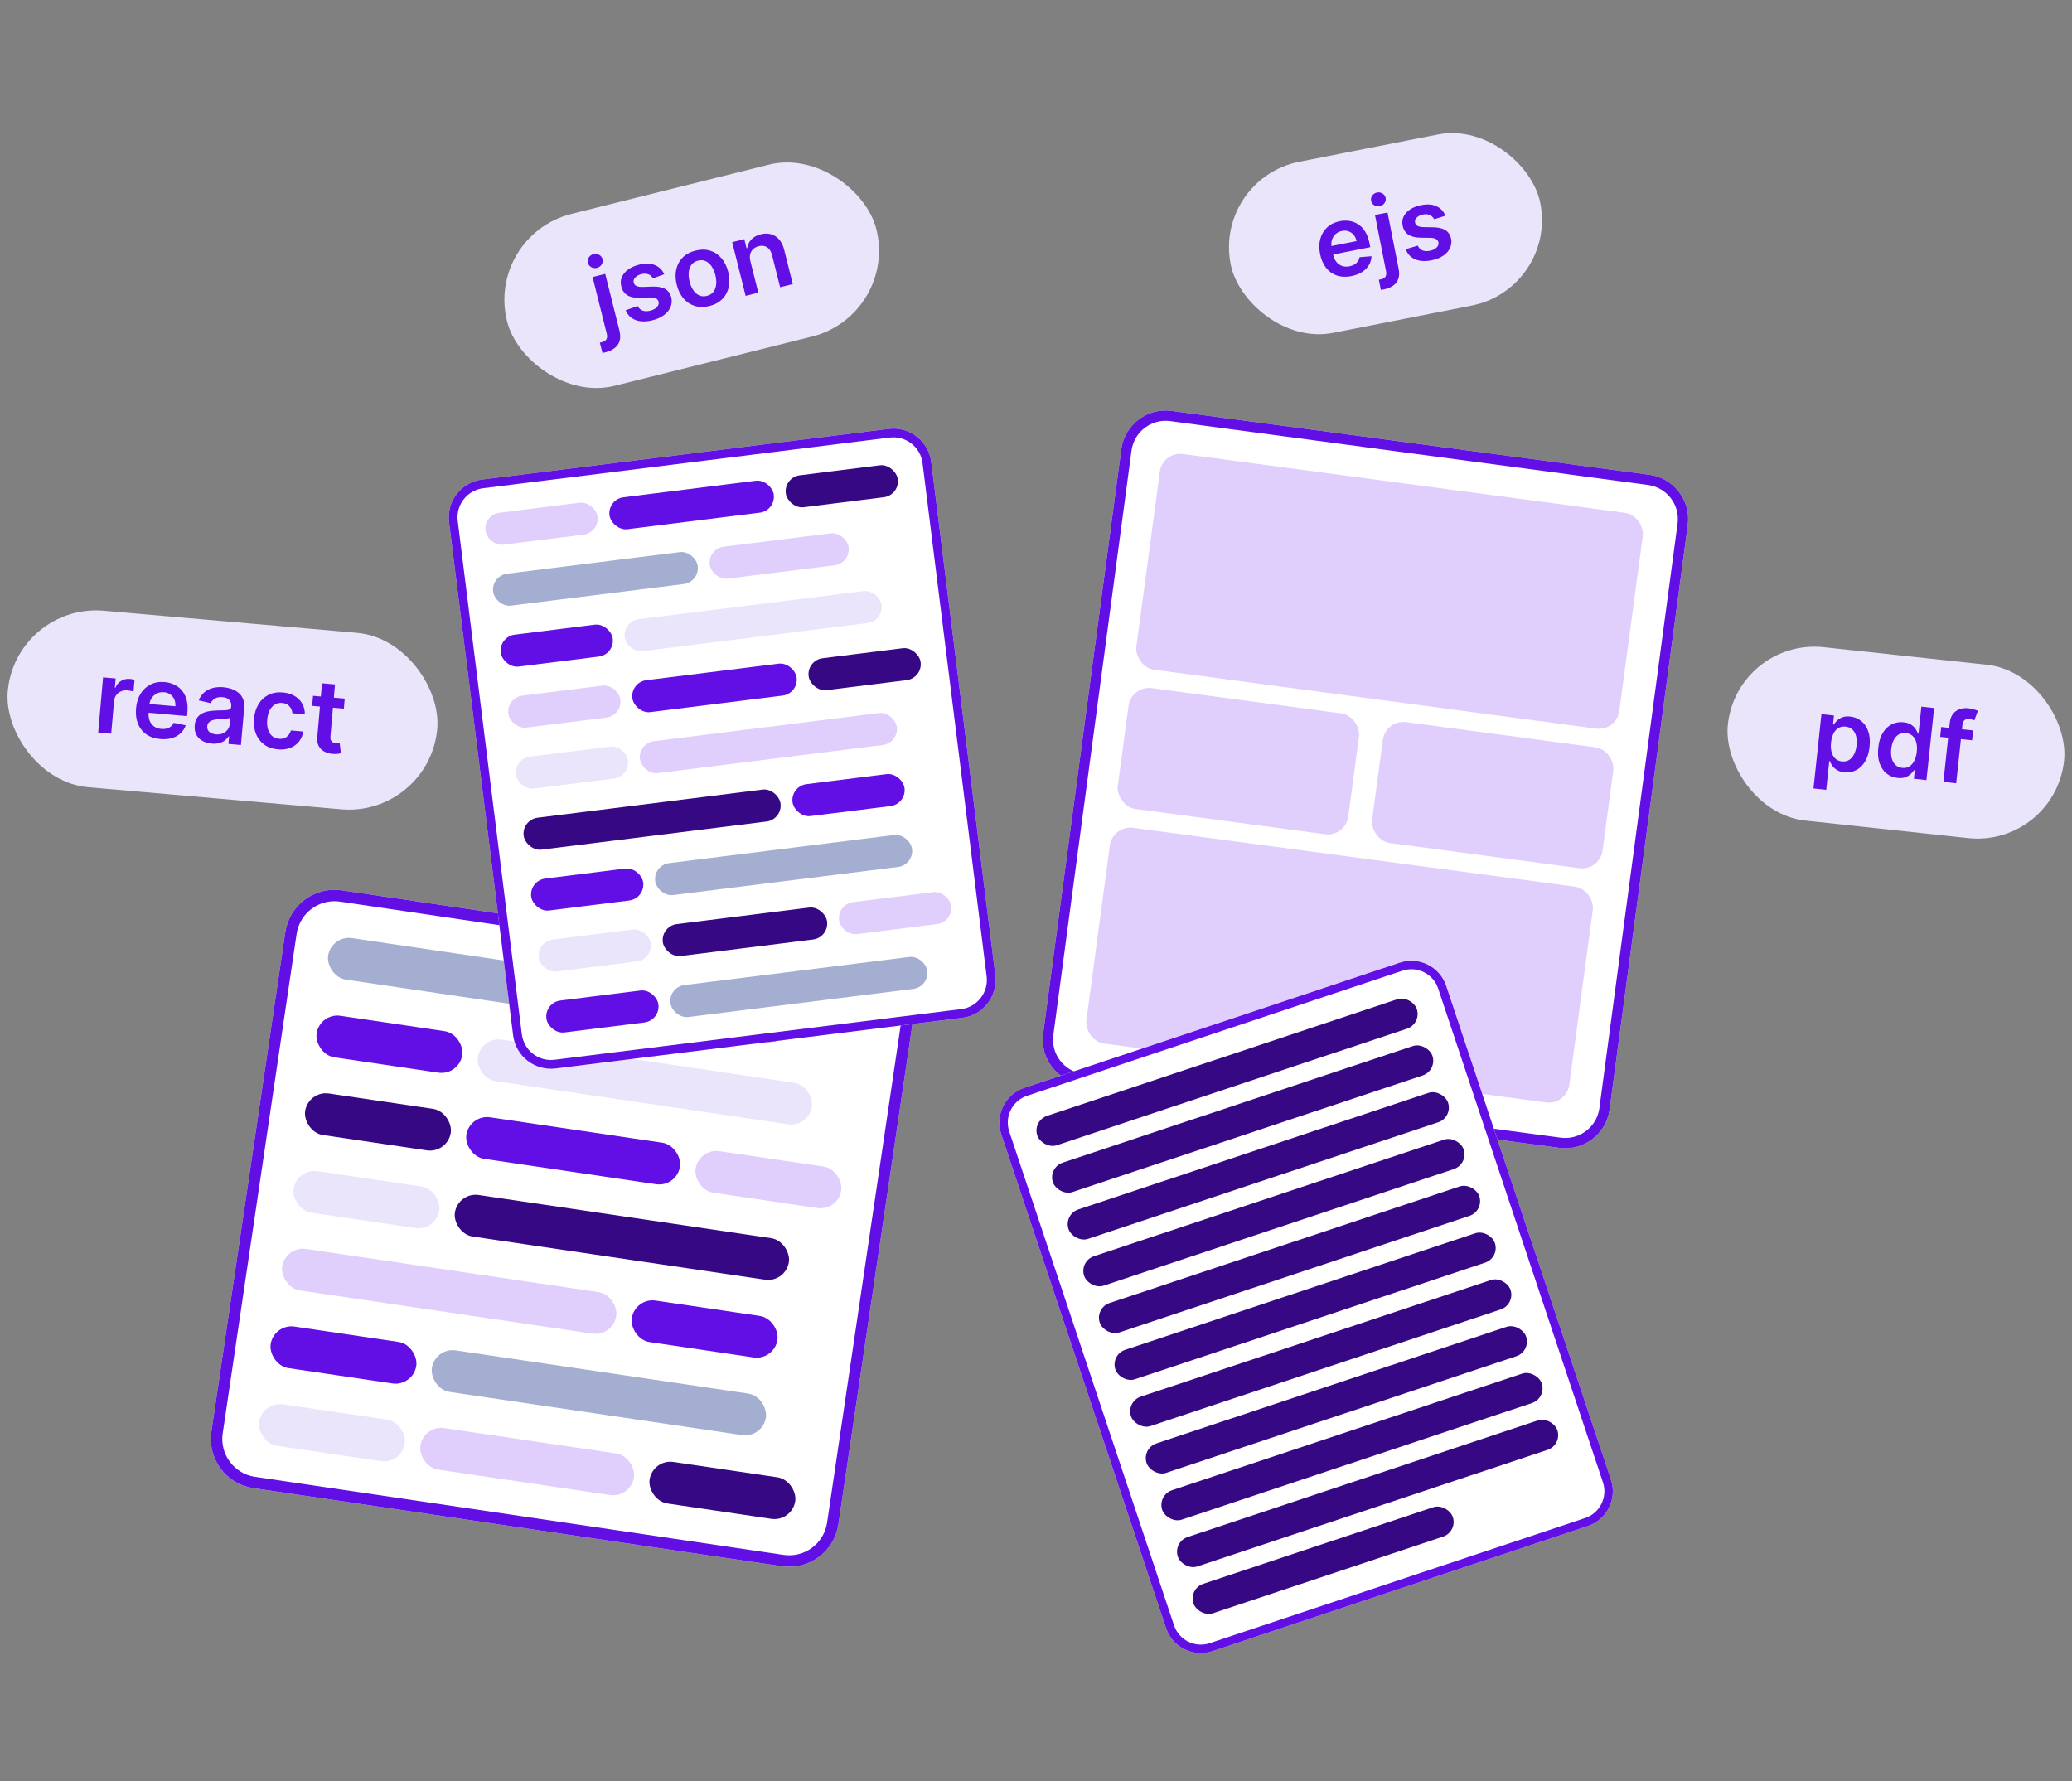 <svg width="335" height="288" viewBox="0 0 335 288" fill="none" xmlns="http://www.w3.org/2000/svg">
<rect x="0" y="0" width="335" height="288" fill="#808080" stroke="none"/>
<g clip-path="url(#clip0_1399_805)">
<g clip-path="url(#clip1_1399_805)">
<path d="M46.126 150.731C46.776 146.337 50.865 143.301 55.259 143.95L140.724 156.575C145.118 157.224 148.153 161.313 147.503 165.707L135.555 246.459C134.905 250.853 130.815 253.889 126.421 253.24L40.957 240.615C36.562 239.966 33.527 235.877 34.177 231.483L46.126 150.731Z" fill="white"/>
<rect width="43.495" height="6.788" rx="3.394" transform="matrix(0.989 0.146 -0.146 0.989 53.544 151.182)" fill="#A3AED0"/>
<rect width="29.526" height="6.788" rx="3.394" transform="matrix(0.989 0.146 -0.146 0.989 99.085 157.91)" fill="#370884"/>
<rect width="23.811" height="6.788" rx="3.394" transform="matrix(0.989 0.146 -0.146 0.989 51.685 163.745)" fill="#610FE5"/>
<rect width="54.607" height="6.788" rx="3.394" transform="matrix(0.989 0.146 -0.146 0.989 77.754 167.596)" fill="#EBE5FC"/>
<rect width="23.811" height="6.788" rx="3.394" transform="matrix(0.989 0.146 -0.146 0.989 44.252 213.995)" fill="#610FE5"/>
<rect width="54.607" height="6.788" rx="3.394" transform="matrix(0.989 0.146 -0.146 0.989 70.32 217.846)" fill="#A3AED0"/>
<rect width="23.811" height="6.788" rx="3.394" transform="matrix(0.989 0.146 -0.146 0.989 47.969 188.87)" fill="#EBE5FC"/>
<rect width="54.607" height="6.788" rx="3.394" transform="matrix(0.989 0.146 -0.146 0.989 74.037 192.721)" fill="#370884"/>
<rect width="23.811" height="6.788" rx="3.394" transform="matrix(-0.989 -0.146 0.146 -0.989 125.204 219.978)" fill="#610FE5"/>
<rect width="54.607" height="6.788" rx="3.394" transform="matrix(-0.989 -0.146 0.146 -0.989 99.137 216.127)" fill="#E0CFFC"/>
<rect width="23.811" height="6.788" rx="3.394" transform="matrix(0.989 0.146 -0.146 0.989 49.827 176.308)" fill="#370884"/>
<rect width="23.811" height="6.788" rx="3.394" transform="matrix(0.989 0.146 -0.146 0.989 112.956 185.633)" fill="#E0CFFC"/>
<rect width="34.923" height="6.788" rx="3.394" transform="matrix(0.989 0.146 -0.146 0.989 75.894 180.158)" fill="#610FE5"/>
<rect width="23.811" height="6.788" rx="3.394" transform="matrix(0.989 0.146 -0.146 0.989 42.392 226.558)" fill="#EBE5FC"/>
<rect width="23.811" height="6.788" rx="3.394" transform="matrix(0.989 0.146 -0.146 0.989 105.52 235.883)" fill="#370884"/>
<rect width="34.923" height="6.788" rx="3.394" transform="matrix(0.989 0.146 -0.146 0.989 68.46 230.409)" fill="#E0CFFC"/>
</g>
<path d="M55.124 144.866L140.588 157.491C144.477 158.065 147.163 161.683 146.587 165.572L134.639 246.324C134.064 250.212 130.445 252.899 126.557 252.324L41.092 239.699C37.203 239.125 34.518 235.507 35.093 231.619L47.041 150.866C47.617 146.978 51.235 144.291 55.124 144.866Z" stroke="#610FE5" stroke-width="1.851"/>
<g clip-path="url(#clip2_1399_805)">
<path d="M72.6 84.412C72.178 81.032 74.576 77.951 77.955 77.53L143.681 69.341C147.06 68.92 150.142 71.318 150.564 74.698L160.926 157.688C161.348 161.068 158.95 164.148 155.571 164.569L89.845 172.759C86.466 173.18 83.384 170.782 82.962 167.402L72.6 84.412Z" fill="white"/>
<rect width="18.256" height="5.204" rx="2.602" transform="matrix(0.992 -0.124 0.124 0.992 78.173 83.225)" fill="#E0CFFC"/>
<rect width="18.256" height="5.204" rx="2.602" transform="matrix(0.992 -0.124 0.124 0.992 126.723 77.175)" fill="#370884"/>
<rect width="26.775" height="5.204" rx="2.602" transform="matrix(0.992 -0.124 0.124 0.992 98.221 80.727)" fill="#610FE5"/>
<rect width="33.347" height="5.204" rx="2.602" transform="matrix(0.992 -0.124 0.124 0.992 79.404 93.083)" fill="#A3AED0"/>
<rect width="22.637" height="5.204" rx="2.602" transform="matrix(0.992 -0.124 0.124 0.992 114.428 88.719)" fill="#E0CFFC"/>
<rect width="18.256" height="5.204" rx="2.602" transform="matrix(0.992 -0.124 0.124 0.992 80.635 102.942)" fill="#610FE5"/>
<rect width="41.867" height="5.204" rx="2.602" transform="matrix(0.992 -0.124 0.124 0.992 100.683 100.444)" fill="#EBE5FC"/>
<rect width="18.256" height="5.204" rx="2.602" transform="matrix(0.992 -0.124 0.124 0.992 81.866 112.801)" fill="#E0CFFC"/>
<rect width="18.256" height="5.204" rx="2.602" transform="matrix(0.992 -0.124 0.124 0.992 130.416 106.752)" fill="#370884"/>
<rect width="26.775" height="5.204" rx="2.602" transform="matrix(0.992 -0.124 0.124 0.992 101.915 110.303)" fill="#610FE5"/>
<rect width="18.256" height="5.204" rx="2.602" transform="matrix(0.992 -0.124 0.124 0.992 83.097 122.66)" fill="#EBE5FC"/>
<rect width="41.867" height="5.204" rx="2.602" transform="matrix(0.992 -0.124 0.124 0.992 103.145 120.162)" fill="#E0CFFC"/>
<rect width="18.256" height="5.204" rx="2.602" transform="matrix(-0.992 0.124 -0.124 -0.992 146.566 130.009)" fill="#610FE5"/>
<rect width="41.867" height="5.204" rx="2.602" transform="matrix(-0.992 0.124 -0.124 -0.992 126.519 132.507)" fill="#370884"/>
<rect width="18.256" height="5.204" rx="2.602" transform="matrix(0.992 -0.124 0.124 0.992 85.559 142.378)" fill="#610FE5"/>
<rect width="41.867" height="5.204" rx="2.602" transform="matrix(0.992 -0.124 0.124 0.992 105.606 139.88)" fill="#A3AED0"/>
<rect width="18.256" height="5.204" rx="2.602" transform="matrix(0.992 -0.124 0.124 0.992 86.79 152.237)" fill="#EBE5FC"/>
<rect width="18.256" height="5.204" rx="2.602" transform="matrix(0.992 -0.124 0.124 0.992 135.34 146.187)" fill="#E0CFFC"/>
<rect width="26.775" height="5.204" rx="2.602" transform="matrix(0.992 -0.124 0.124 0.992 106.839 149.739)" fill="#370884"/>
<rect width="18.256" height="5.204" rx="2.602" transform="matrix(0.992 -0.124 0.124 0.992 88.02 162.095)" fill="#610FE5"/>
<rect width="41.867" height="5.204" rx="2.602" transform="matrix(0.992 -0.124 0.124 0.992 108.069 159.598)" fill="#A3AED0"/>
</g>
<path d="M78.043 78.234L143.769 70.045C146.759 69.673 149.486 71.795 149.859 74.785L160.222 157.776C160.595 160.766 158.474 163.493 155.483 163.865L89.757 172.054C86.767 172.427 84.04 170.305 83.666 167.314L73.304 84.324C72.931 81.333 75.052 78.607 78.043 78.234Z" stroke="#610FE5" stroke-width="1.419"/>
<rect width="69.722" height="28.651" rx="14.326" transform="matrix(0.996 0.087 -0.088 0.996 2.513 97.5)" fill="#EBE5FC"/>
<path d="M15.876 118.438L16.661 109.522L18.699 109.701L18.568 111.187L18.661 111.195C18.869 110.695 19.182 110.323 19.601 110.079C20.025 109.831 20.492 109.73 21.003 109.775C21.119 109.785 21.248 109.802 21.39 109.826C21.537 109.847 21.657 109.871 21.752 109.899L21.582 111.832C21.496 111.793 21.357 111.754 21.166 111.713C20.978 111.67 20.796 111.64 20.618 111.624C20.235 111.591 19.883 111.644 19.562 111.783C19.246 111.919 18.988 112.125 18.789 112.4C18.589 112.675 18.473 113.002 18.439 113.381L17.978 118.622L15.876 118.438ZM25.922 119.495C25.028 119.417 24.272 119.163 23.655 118.735C23.042 118.303 22.591 117.729 22.303 117.013C22.015 116.294 21.913 115.468 21.995 114.535C22.076 113.618 22.321 112.829 22.73 112.167C23.143 111.501 23.682 111.002 24.347 110.671C25.012 110.335 25.771 110.205 26.622 110.28C27.172 110.328 27.682 110.463 28.154 110.684C28.63 110.901 29.04 111.21 29.383 111.61C29.73 112.011 29.986 112.506 30.153 113.094C30.32 113.678 30.369 114.36 30.3 115.142L30.244 115.786L22.936 115.144L23.06 113.728L28.354 114.193C28.386 113.79 28.33 113.425 28.187 113.096C28.045 112.764 27.829 112.494 27.539 112.285C27.253 112.077 26.909 111.955 26.507 111.919C26.077 111.882 25.691 111.953 25.347 112.133C25.004 112.31 24.727 112.558 24.515 112.879C24.308 113.196 24.185 113.554 24.146 113.952L24.037 115.189C23.992 115.707 24.047 116.16 24.204 116.549C24.361 116.933 24.602 117.239 24.925 117.466C25.248 117.689 25.638 117.821 26.095 117.861C26.401 117.888 26.681 117.87 26.936 117.806C27.192 117.739 27.418 117.628 27.615 117.474C27.812 117.32 27.968 117.121 28.083 116.878L30.025 117.27C29.856 117.778 29.58 118.21 29.197 118.566C28.819 118.919 28.352 119.179 27.795 119.344C27.239 119.506 26.614 119.556 25.922 119.495ZM34.229 120.231C33.664 120.181 33.164 120.036 32.729 119.795C32.298 119.55 31.969 119.217 31.741 118.796C31.517 118.374 31.43 117.872 31.482 117.287C31.526 116.784 31.655 116.376 31.87 116.064C32.085 115.751 32.361 115.51 32.7 115.341C33.038 115.172 33.413 115.055 33.825 114.989C34.24 114.921 34.667 114.882 35.104 114.874C35.632 114.865 36.059 114.854 36.388 114.84C36.717 114.822 36.96 114.773 37.115 114.694C37.274 114.61 37.363 114.468 37.381 114.266L37.384 114.232C37.422 113.794 37.322 113.444 37.084 113.182C36.846 112.919 36.483 112.766 35.996 112.723C35.481 112.678 35.063 112.755 34.741 112.953C34.423 113.151 34.199 113.398 34.068 113.695L32.13 113.244C32.333 112.716 32.628 112.285 33.016 111.953C33.404 111.616 33.864 111.38 34.394 111.243C34.925 111.103 35.502 111.06 36.126 111.115C36.555 111.152 36.978 111.24 37.395 111.378C37.812 111.516 38.186 111.717 38.518 111.98C38.85 112.239 39.105 112.575 39.283 112.989C39.465 113.402 39.53 113.905 39.478 114.497L38.952 120.464L36.932 120.287L37.04 119.062L36.971 119.056C36.821 119.293 36.621 119.509 36.369 119.705C36.122 119.898 35.819 120.045 35.459 120.146C35.103 120.243 34.693 120.272 34.229 120.231ZM34.911 118.735C35.332 118.772 35.705 118.721 36.03 118.582C36.354 118.439 36.612 118.235 36.803 117.971C36.998 117.707 37.109 117.411 37.139 117.082L37.231 116.032C37.16 116.08 37.044 116.12 36.881 116.153C36.722 116.186 36.544 116.211 36.348 116.229C36.151 116.247 35.957 116.261 35.765 116.271C35.573 116.282 35.407 116.29 35.266 116.298C34.948 116.313 34.662 116.358 34.406 116.433C34.149 116.508 33.942 116.626 33.783 116.787C33.625 116.945 33.534 117.159 33.511 117.43C33.476 117.817 33.592 118.122 33.857 118.344C34.122 118.566 34.473 118.696 34.911 118.735ZM44.939 121.166C44.049 121.088 43.302 120.825 42.698 120.378C42.097 119.931 41.656 119.349 41.372 118.63C41.092 117.907 40.992 117.095 41.072 116.193C41.151 115.288 41.396 114.504 41.805 113.842C42.215 113.176 42.754 112.677 43.422 112.346C44.095 112.011 44.867 111.882 45.738 111.959C46.462 112.022 47.09 112.212 47.624 112.528C48.162 112.84 48.576 113.253 48.866 113.766C49.157 114.275 49.297 114.853 49.287 115.499L47.278 115.323C47.235 114.886 47.073 114.511 46.792 114.198C46.516 113.881 46.125 113.701 45.618 113.656C45.188 113.619 44.801 113.701 44.455 113.905C44.11 114.105 43.828 114.412 43.608 114.825C43.392 115.239 43.258 115.746 43.205 116.346C43.151 116.953 43.194 117.483 43.334 117.936C43.474 118.385 43.694 118.742 43.994 119.006C44.299 119.267 44.67 119.416 45.107 119.455C45.417 119.482 45.699 119.448 45.953 119.354C46.211 119.255 46.433 119.101 46.619 118.892C46.805 118.682 46.943 118.419 47.034 118.103L49.042 118.28C48.936 118.906 48.701 119.449 48.337 119.908C47.973 120.364 47.503 120.705 46.925 120.931C46.348 121.153 45.686 121.231 44.939 121.166ZM55.736 112.954L55.593 114.579L50.468 114.129L50.611 112.504L55.736 112.954ZM52.064 110.479L54.165 110.663L53.428 119.033C53.404 119.316 53.427 119.536 53.499 119.695C53.575 119.85 53.682 119.96 53.821 120.027C53.959 120.094 54.115 120.135 54.289 120.15C54.421 120.162 54.542 120.163 54.652 120.153C54.766 120.143 54.852 120.133 54.912 120.123L55.121 121.797C55.006 121.826 54.841 121.854 54.628 121.882C54.419 121.911 54.165 121.916 53.867 121.897C53.339 121.866 52.872 121.745 52.465 121.534C52.059 121.319 51.749 121.015 51.534 120.622C51.323 120.229 51.244 119.754 51.297 119.197L52.064 110.479Z" fill="#610FE5"/>
<rect width="61.55" height="28.653" rx="14.327" transform="matrix(0.97 -0.242 0.243 0.97 78.501 38.054)" fill="#EBE5FC"/>
<path d="M95.807 44.797L97.853 44.286L100.153 53.465C100.309 54.091 100.32 54.637 100.184 55.103C100.049 55.569 99.782 55.958 99.383 56.27C98.985 56.582 98.466 56.818 97.825 56.978C97.749 56.997 97.679 57.012 97.614 57.025C97.55 57.041 97.48 57.056 97.404 57.071L96.986 55.404C97.043 55.393 97.095 55.383 97.14 55.371C97.186 55.364 97.234 55.354 97.283 55.342C97.675 55.244 97.931 55.077 98.053 54.843C98.175 54.612 98.191 54.314 98.099 53.948L95.807 44.797ZM96.516 43.311C96.188 43.393 95.88 43.356 95.593 43.199C95.308 43.038 95.127 42.805 95.051 42.5C94.974 42.191 95.023 41.9 95.199 41.628C95.378 41.351 95.631 41.172 95.959 41.09C96.283 41.008 96.588 41.049 96.872 41.21C97.16 41.366 97.342 41.599 97.42 41.908C97.496 42.213 97.445 42.504 97.266 42.781C97.09 43.053 96.84 43.23 96.516 43.311ZM107.395 44.34L105.581 45.01C105.481 44.834 105.344 44.68 105.171 44.547C105.001 44.414 104.794 44.323 104.55 44.276C104.306 44.229 104.026 44.245 103.709 44.324C103.283 44.431 102.948 44.612 102.704 44.87C102.464 45.126 102.383 45.4 102.46 45.693C102.52 45.947 102.663 46.129 102.891 46.24C103.123 46.35 103.472 46.401 103.939 46.393L105.499 46.339C106.365 46.311 107.046 46.439 107.542 46.724C108.041 47.007 108.371 47.459 108.53 48.08C108.663 48.628 108.624 49.15 108.412 49.647C108.203 50.14 107.849 50.573 107.35 50.946C106.851 51.319 106.239 51.596 105.516 51.777C104.453 52.042 103.542 52.034 102.782 51.751C102.022 51.465 101.479 50.938 101.155 50.17L103.102 49.479C103.291 49.848 103.557 50.096 103.901 50.222C104.245 50.348 104.652 50.353 105.124 50.235C105.61 50.114 105.975 49.916 106.219 49.643C106.466 49.369 106.553 49.085 106.48 48.791C106.417 48.542 106.27 48.361 106.037 48.247C105.808 48.132 105.483 48.081 105.062 48.094L103.503 48.154C102.627 48.188 101.937 48.05 101.435 47.739C100.932 47.425 100.602 46.95 100.448 46.316C100.31 45.782 100.339 45.282 100.535 44.817C100.733 44.347 101.069 43.939 101.543 43.592C102.02 43.241 102.605 42.978 103.298 42.805C104.316 42.551 105.171 42.567 105.864 42.855C106.56 43.141 107.071 43.636 107.395 44.34ZM114.699 49.482C113.851 49.694 113.07 49.691 112.354 49.473C111.639 49.255 111.026 48.854 110.515 48.269C110.008 47.683 109.642 46.942 109.417 46.045C109.192 45.148 109.165 44.32 109.335 43.561C109.509 42.801 109.861 42.156 110.389 41.628C110.917 41.099 111.606 40.729 112.454 40.517C113.301 40.305 114.083 40.308 114.798 40.526C115.514 40.744 116.125 41.147 116.634 41.737C117.145 42.326 117.514 43.069 117.738 43.965C117.963 44.862 117.988 45.689 117.813 46.445C117.642 47.201 117.292 47.843 116.764 48.371C116.235 48.9 115.547 49.27 114.699 49.482ZM114.3 47.84C114.76 47.725 115.112 47.503 115.358 47.173C115.603 46.839 115.747 46.439 115.79 45.972C115.837 45.504 115.794 45.006 115.662 44.478C115.529 43.947 115.332 43.486 115.069 43.095C114.81 42.699 114.494 42.412 114.121 42.233C113.747 42.054 113.331 42.022 112.871 42.137C112.4 42.254 112.04 42.48 111.792 42.815C111.547 43.148 111.401 43.551 111.355 44.023C111.312 44.49 111.357 44.989 111.49 45.521C111.622 46.048 111.818 46.508 112.076 46.9C112.338 47.291 112.656 47.576 113.029 47.755C113.405 47.929 113.829 47.958 114.3 47.84ZM121.326 42.24L122.601 47.327L120.554 47.838L118.379 39.157L120.335 38.668L120.705 40.143L120.807 40.118C120.885 39.582 121.106 39.116 121.472 38.72C121.841 38.324 122.35 38.044 122.998 37.882C123.597 37.733 124.151 37.73 124.66 37.875C125.173 38.02 125.612 38.304 125.979 38.729C126.35 39.153 126.62 39.712 126.79 40.406L128.175 45.934L126.128 46.446L124.823 41.234C124.677 40.654 124.413 40.237 124.029 39.985C123.649 39.732 123.196 39.671 122.668 39.803C122.31 39.892 122.011 40.051 121.772 40.279C121.536 40.502 121.375 40.78 121.29 41.114C121.21 41.446 121.222 41.822 121.326 42.24Z" fill="#610FE5"/>
<g clip-path="url(#clip3_1399_805)">
<path d="M181.29 72.648C181.82 68.689 185.458 65.909 189.417 66.438L266.667 76.76C270.626 77.289 273.407 80.928 272.877 84.886L260.24 179.386C259.711 183.345 256.072 186.125 252.113 185.596L174.863 175.274C170.904 174.745 168.124 171.107 168.653 167.148L181.29 72.648Z" fill="white"/>
<rect width="78.791" height="35.203" rx="3.329" transform="matrix(0.991 0.132 -0.133 0.991 187.966 72.962)" fill="#E0CFFC"/>
<rect width="37.6" height="19.718" rx="3.329" transform="matrix(0.991 0.132 -0.133 0.991 182.903 110.822)" fill="#E0CFFC"/>
<rect width="37.6" height="19.718" rx="3.329" transform="matrix(0.991 0.132 -0.133 0.991 224.021 116.317)" fill="#E0CFFC"/>
<rect width="78.791" height="35.203" rx="3.329" transform="matrix(0.991 0.132 -0.133 0.991 179.883 133.407)" fill="#E0CFFC"/>
</g>
<path d="M189.307 67.263L266.557 77.585C270.06 78.053 272.521 81.273 272.052 84.776L259.415 179.276C258.947 182.779 255.727 185.239 252.224 184.771L174.973 174.449C171.47 173.981 169.01 170.761 169.478 167.258L182.115 72.759C182.584 69.255 185.804 66.795 189.307 67.263Z" stroke="#610FE5" stroke-width="1.665"/>
<rect width="54.687" height="28.201" rx="14.101" transform="matrix(0.994 0.107 -0.106 0.994 280.853 103.135)" fill="#EBE5FC"/>
<path d="M293.204 127.488L294.49 115.473L296.516 115.69L296.361 117.135L296.48 117.148C296.609 116.947 296.783 116.737 297.002 116.519C297.222 116.297 297.506 116.118 297.854 115.983C298.203 115.844 298.633 115.802 299.145 115.857C299.82 115.929 300.41 116.167 300.916 116.57C301.425 116.97 301.803 117.523 302.05 118.228C302.301 118.93 302.374 119.766 302.27 120.737C302.168 121.697 301.923 122.496 301.536 123.133C301.15 123.771 300.666 124.237 300.086 124.531C299.506 124.826 298.873 124.937 298.186 124.863C297.685 124.809 297.279 124.681 296.967 124.479C296.655 124.277 296.411 124.047 296.235 123.791C296.063 123.531 295.934 123.289 295.847 123.064L295.761 123.055L295.263 127.709L293.204 127.488ZM296.042 120.059C295.982 120.624 296.008 121.127 296.122 121.569C296.24 122.011 296.437 122.368 296.715 122.64C296.997 122.908 297.356 123.065 297.792 123.112C298.248 123.161 298.642 123.08 298.975 122.87C299.309 122.657 299.576 122.346 299.777 121.938C299.982 121.526 300.114 121.047 300.172 120.501C300.23 119.959 300.204 119.469 300.094 119.031C299.983 118.593 299.787 118.239 299.506 117.967C299.224 117.695 298.854 117.534 298.395 117.485C297.955 117.438 297.569 117.514 297.237 117.712C296.905 117.911 296.637 118.21 296.433 118.61C296.233 119.011 296.103 119.493 296.042 120.059ZM306.794 125.785C306.107 125.712 305.512 125.469 305.007 125.059C304.502 124.648 304.129 124.09 303.886 123.385C303.643 122.68 303.573 121.848 303.676 120.888C303.78 119.917 304.027 119.115 304.417 118.482C304.811 117.845 305.299 117.385 305.882 117.102C306.465 116.816 307.092 116.708 307.764 116.78C308.276 116.835 308.687 116.967 308.999 117.177C309.31 117.383 309.55 117.618 309.717 117.881C309.885 118.141 310.011 118.383 310.094 118.607L310.18 118.616L310.646 114.258L312.711 114.479L311.464 126.13L309.438 125.913L309.586 124.537L309.461 124.523C309.332 124.724 309.154 124.933 308.927 125.151C308.701 125.364 308.414 125.537 308.066 125.668C307.718 125.8 307.294 125.839 306.794 125.785ZM307.549 124.157C307.985 124.204 308.369 124.126 308.702 123.924C309.035 123.718 309.303 123.411 309.508 123.003C309.713 122.596 309.846 122.109 309.906 121.544C309.967 120.979 309.94 120.479 309.825 120.045C309.714 119.611 309.518 119.262 309.235 118.998C308.957 118.734 308.595 118.578 308.152 118.531C307.693 118.482 307.297 118.56 306.964 118.766C306.631 118.972 306.365 119.277 306.164 119.682C305.963 120.086 305.834 120.559 305.776 121.102C305.717 121.648 305.743 122.143 305.853 122.589C305.966 123.03 306.164 123.391 306.445 123.671C306.73 123.947 307.098 124.109 307.549 124.157ZM319.02 118.101L318.849 119.694L313.684 119.141L313.854 117.548L319.02 118.101ZM314.21 126.425L315.234 116.861C315.297 116.273 315.471 115.797 315.755 115.433C316.044 115.068 316.405 114.812 316.839 114.662C317.273 114.513 317.742 114.466 318.247 114.52C318.603 114.558 318.917 114.62 319.188 114.707C319.459 114.794 319.658 114.867 319.786 114.926L319.206 116.475C319.121 116.44 319.014 116.401 318.884 116.36C318.755 116.316 318.608 116.285 318.445 116.267C318.062 116.226 317.781 116.29 317.602 116.459C317.427 116.624 317.321 116.878 317.285 117.219L316.275 126.646L314.21 126.425Z" fill="#610FE5"/>
<g clip-path="url(#clip4_1399_805)">
<path d="M161.879 183.385C160.841 180.276 162.521 176.915 165.631 175.878L226.31 155.652C229.42 154.615 232.782 156.295 233.819 159.405L260.458 239.241C261.496 242.35 259.816 245.711 256.706 246.748L196.026 266.974C192.917 268.011 189.555 266.33 188.517 263.221L161.879 183.385Z" fill="white"/>
<rect width="64.663" height="5.009" rx="2.505" transform="matrix(0.949 -0.316 0.317 0.949 166.914 181.21)" fill="#370884"/>
<rect width="64.663" height="5.009" rx="2.505" transform="matrix(0.949 -0.316 0.317 0.949 169.438 188.777)" fill="#370884"/>
<rect width="64.663" height="5.009" rx="2.505" transform="matrix(0.949 -0.316 0.317 0.949 171.963 196.344)" fill="#370884"/>
<rect width="64.663" height="5.009" rx="2.505" transform="matrix(0.949 -0.316 0.317 0.949 174.488 203.91)" fill="#370884"/>
<rect width="64.663" height="5.009" rx="2.505" transform="matrix(0.949 -0.316 0.317 0.949 177.013 211.477)" fill="#370884"/>
<rect width="64.663" height="5.009" rx="2.505" transform="matrix(0.949 -0.316 0.317 0.949 179.537 219.043)" fill="#370884"/>
<rect width="64.663" height="5.009" rx="2.505" transform="matrix(0.949 -0.316 0.317 0.949 182.062 226.61)" fill="#370884"/>
<rect width="64.663" height="5.009" rx="2.505" transform="matrix(0.949 -0.316 0.317 0.949 184.587 234.177)" fill="#370884"/>
<rect width="64.663" height="5.009" rx="2.505" transform="matrix(0.949 -0.316 0.317 0.949 187.111 241.743)" fill="#370884"/>
<rect width="64.663" height="5.009" rx="2.505" transform="matrix(0.949 -0.316 0.317 0.949 189.637 249.31)" fill="#370884"/>
<rect width="44.193" height="5.009" rx="2.505" transform="matrix(0.949 -0.316 0.317 0.949 192.161 256.877)" fill="#370884"/>
</g>
<path d="M165.847 176.526L226.526 156.3C229.278 155.382 232.253 156.869 233.171 159.621L259.81 239.457C260.728 242.208 259.242 245.183 256.49 246.1L195.81 266.326C193.058 267.244 190.083 265.757 189.165 263.005L162.527 183.169C161.608 180.417 163.095 177.443 165.847 176.526Z" stroke="#610FE5" stroke-width="1.366"/>
<rect width="51.041" height="28.201" rx="14.1" transform="matrix(0.981 -0.193 0.193 0.981 196.25 28.876)" fill="#EBE5FC"/>
<path d="M218.485 44.647C217.62 44.817 216.838 44.785 216.139 44.549C215.442 44.31 214.86 43.892 214.393 43.296C213.925 42.696 213.602 41.945 213.424 41.043C213.249 40.157 213.264 39.345 213.469 38.608C213.677 37.868 214.049 37.25 214.585 36.756C215.12 36.257 215.8 35.927 216.623 35.765C217.155 35.66 217.673 35.647 218.178 35.726C218.687 35.801 219.158 35.98 219.591 36.264C220.028 36.547 220.405 36.943 220.723 37.452C221.04 37.957 221.273 38.588 221.422 39.344L221.545 39.967L214.478 41.36L214.208 39.991L219.327 38.981C219.247 38.593 219.095 38.263 218.87 37.992C218.645 37.718 218.367 37.522 218.037 37.404C217.71 37.286 217.352 37.265 216.963 37.342C216.548 37.424 216.203 37.597 215.928 37.861C215.653 38.121 215.46 38.432 215.348 38.792C215.239 39.148 215.221 39.519 215.293 39.905L215.529 41.101C215.628 41.602 215.804 42.014 216.058 42.337C216.312 42.657 216.622 42.88 216.989 43.005C217.355 43.128 217.759 43.145 218.201 43.058C218.496 43 218.756 42.906 218.979 42.776C219.202 42.643 219.385 42.477 219.528 42.277C219.672 42.078 219.764 41.848 219.806 41.587L221.745 41.426C221.725 41.951 221.583 42.434 221.319 42.875C221.059 43.311 220.69 43.683 220.21 43.992C219.73 44.296 219.155 44.514 218.485 44.647ZM222.305 34.761L224.337 34.36L226.134 43.476C226.256 44.098 226.24 44.633 226.084 45.084C225.927 45.535 225.646 45.903 225.24 46.189C224.834 46.476 224.313 46.681 223.676 46.807C223.602 46.822 223.532 46.833 223.468 46.842C223.404 46.855 223.334 46.867 223.259 46.878L222.932 45.222C222.989 45.214 223.04 45.206 223.085 45.197C223.131 45.192 223.178 45.185 223.227 45.175C223.616 45.099 223.876 44.948 224.006 44.724C224.138 44.504 224.168 44.212 224.096 43.849L222.305 34.761ZM223.074 33.338C222.749 33.402 222.449 33.35 222.175 33.183C221.904 33.011 221.738 32.773 221.679 32.47C221.618 32.163 221.681 31.88 221.867 31.622C222.056 31.359 222.314 31.196 222.639 31.132C222.961 31.068 223.258 31.122 223.529 31.294C223.803 31.462 223.97 31.699 224.031 32.006C224.09 32.309 224.026 32.592 223.836 32.855C223.65 33.113 223.396 33.274 223.074 33.338ZM233.691 34.883L231.878 35.45C231.789 35.274 231.662 35.116 231.499 34.977C231.339 34.837 231.141 34.739 230.904 34.68C230.667 34.622 230.391 34.624 230.077 34.686C229.654 34.769 229.317 34.931 229.065 35.171C228.816 35.411 228.723 35.676 228.784 35.967C228.83 36.219 228.962 36.405 229.18 36.525C229.402 36.644 229.741 36.712 230.199 36.726L231.732 36.751C232.582 36.766 233.244 36.925 233.716 37.228C234.191 37.531 234.492 37.991 234.617 38.608C234.72 39.151 234.656 39.661 234.423 40.139C234.194 40.612 233.825 41.019 233.317 41.36C232.809 41.701 232.196 41.943 231.477 42.084C230.422 42.292 229.529 42.239 228.798 41.925C228.066 41.606 227.561 41.062 227.281 40.293L229.225 39.712C229.391 40.083 229.64 40.339 229.971 40.48C230.302 40.621 230.702 40.645 231.169 40.553C231.652 40.458 232.02 40.282 232.273 40.026C232.529 39.77 232.629 39.495 232.571 39.203C232.522 38.956 232.387 38.771 232.164 38.648C231.945 38.524 231.629 38.458 231.216 38.45L229.684 38.432C228.823 38.422 228.154 38.253 227.677 37.923C227.199 37.59 226.9 37.109 226.78 36.479C226.671 35.949 226.725 35.46 226.94 35.013C227.158 34.562 227.508 34.178 227.99 33.861C228.475 33.54 229.062 33.312 229.75 33.176C230.761 32.977 231.598 33.035 232.263 33.351C232.932 33.666 233.408 34.177 233.691 34.883Z" fill="#610FE5"/>
</g>
<defs>
<clipPath id="clip0_1399_805">
<rect width="335" height="288" fill="white"/>
</clipPath>
<clipPath id="clip1_1399_805">
<path d="M46.126 150.731C46.776 146.337 50.865 143.301 55.259 143.95L140.724 156.575C145.118 157.224 148.153 161.313 147.503 165.707L135.555 246.459C134.905 250.853 130.815 253.889 126.421 253.24L40.957 240.615C36.562 239.966 33.527 235.877 34.177 231.483L46.126 150.731Z" fill="white"/>
</clipPath>
<clipPath id="clip2_1399_805">
<path d="M72.6 84.412C72.178 81.032 74.576 77.951 77.955 77.53L143.681 69.341C147.06 68.92 150.142 71.318 150.564 74.698L160.926 157.688C161.348 161.068 158.95 164.148 155.571 164.569L89.845 172.759C86.466 173.18 83.384 170.782 82.962 167.402L72.6 84.412Z" fill="white"/>
</clipPath>
<clipPath id="clip3_1399_805">
<path d="M181.29 72.648C181.82 68.689 185.458 65.909 189.417 66.438L266.667 76.76C270.626 77.289 273.407 80.928 272.877 84.886L260.24 179.386C259.711 183.345 256.072 186.125 252.113 185.596L174.863 175.274C170.904 174.745 168.124 171.107 168.653 167.148L181.29 72.648Z" fill="white"/>
</clipPath>
<clipPath id="clip4_1399_805">
<path d="M161.879 183.385C160.841 180.276 162.521 176.915 165.631 175.878L226.31 155.652C229.42 154.615 232.782 156.295 233.819 159.405L260.458 239.241C261.496 242.35 259.816 245.711 256.706 246.748L196.026 266.974C192.917 268.011 189.555 266.33 188.517 263.221L161.879 183.385Z" fill="white"/>
</clipPath>
</defs>
</svg>
